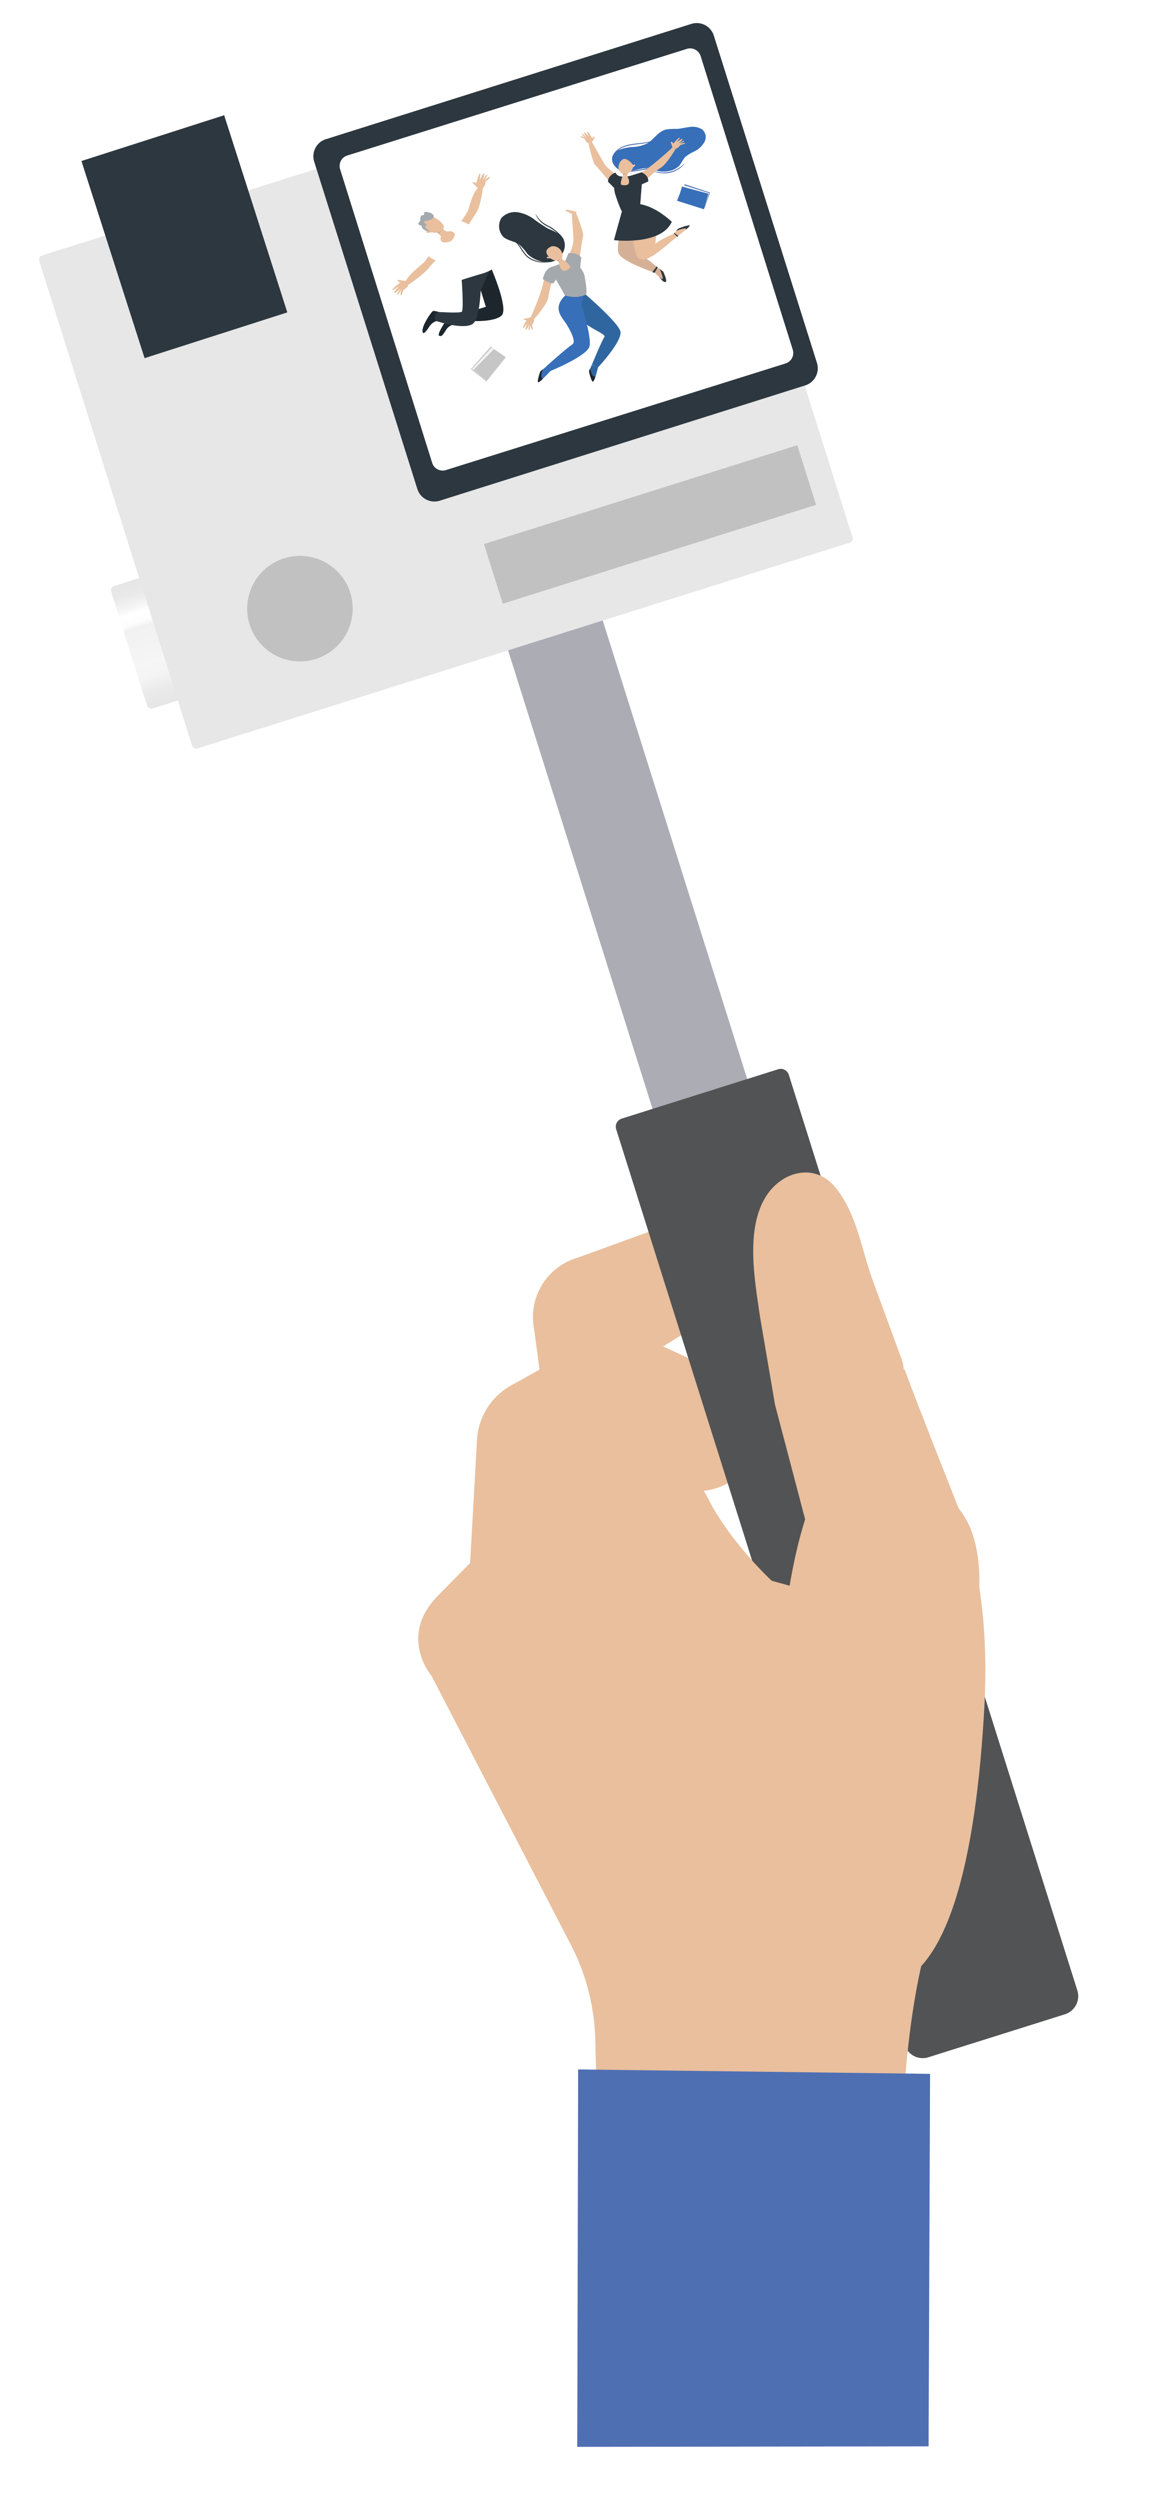 <?xml version="1.0" encoding="UTF-8"?> <svg xmlns="http://www.w3.org/2000/svg" xmlns:xlink="http://www.w3.org/1999/xlink" viewBox="0 0 365.98 788.96"> <defs> <style>.cls-1{filter:url(#luminosity-noclip-3);}.cls-2{mask:url(#mask);}.cls-13,.cls-18,.cls-3,.cls-6{mix-blend-mode:multiply;}.cls-3{fill:url(#linear-gradient);}.cls-4{filter:url(#luminosity-noclip-4);}.cls-5{mask:url(#mask-2);}.cls-6{fill:url(#radial-gradient);}.cls-7{isolation:isolate;}.cls-8{fill:#e9bf9d;}.cls-9{fill:#abacb4;}.cls-10{opacity:0.39;fill:url(#linear-gradient-2);}.cls-11{fill:url(#linear-gradient-3);}.cls-12{mask:url(#mask-3);}.cls-13{opacity:0.97;fill:url(#linear-gradient-4);}.cls-14{fill:#e7e7e7;}.cls-15{fill:#c1c1c1;}.cls-16{opacity:0.6;}.cls-17{mask:url(#mask-4);}.cls-18{opacity:0.51;fill:url(#radial-gradient-2);}.cls-19{fill:#2c373f;}.cls-20{fill:#fff;}.cls-21{fill:#525354;}.cls-22{fill:#ae8a6d;}.cls-23{fill:#4f6fb3;}.cls-24{fill:#c6c6c6;}.cls-25{fill:#d5d3d3;}.cls-26{fill:#f4f3f3;}.cls-27{fill:#4d6eb4;}.cls-28{fill:#376fb9;}.cls-29{fill:#bcc1c4;}.cls-30{fill:#1d262d;}.cls-31{fill:#e0a584;}.cls-32{fill:#a4a9ad;}.cls-33{fill:#c6a289;}.cls-34{fill:#d6b096;}.cls-35{fill:#ffc5b1;}.cls-36{fill:#3066a0;}.cls-37{filter:url(#luminosity-noclip-2);}.cls-38{filter:url(#luminosity-noclip);}</style> <filter id="luminosity-noclip" x="40.71" y="-5933.02" width="19.81" height="32766" filterUnits="userSpaceOnUse" color-interpolation-filters="sRGB"> <feFlood flood-color="#fff" result="bg"></feFlood> <feBlend in="SourceGraphic" in2="bg"></feBlend> </filter> <mask id="mask" x="40.71" y="-5933.02" width="19.81" height="32766" maskUnits="userSpaceOnUse"> <g class="cls-38"></g> </mask> <linearGradient id="linear-gradient" x1="-1336.84" y1="-2697.88" x2="-1336.84" y2="-2739.39" gradientTransform="translate(2762.39 -1135.16) rotate(-90)" gradientUnits="userSpaceOnUse"> <stop offset="0.24" stop-color="#e6e6e6"></stop> <stop offset="0.26" stop-color="#bdbdbd"></stop> <stop offset="0.29" stop-color="#919191"></stop> <stop offset="0.32" stop-color="#6a6a6a"></stop> <stop offset="0.34" stop-color="#494949"></stop> <stop offset="0.38" stop-color="#2e2e2e"></stop> <stop offset="0.41" stop-color="#1a1a1a"></stop> <stop offset="0.45" stop-color="#0b0b0b"></stop> <stop offset="0.49" stop-color="#030303"></stop> <stop offset="0.57"></stop> </linearGradient> <filter id="luminosity-noclip-2" x="144.61" y="-5933.02" width="66.84" height="32766" filterUnits="userSpaceOnUse" color-interpolation-filters="sRGB"> <feFlood flood-color="#fff" result="bg"></feFlood> <feBlend in="SourceGraphic" in2="bg"></feBlend> </filter> <mask id="mask-2" x="144.61" y="-5933.02" width="66.84" height="32766" maskUnits="userSpaceOnUse"> <g class="cls-37"></g> </mask> <radialGradient id="radial-gradient" cx="-367.41" cy="-211.59" r="50.11" gradientTransform="translate(454.05 149.59) rotate(-17.5) scale(0.67)" gradientUnits="userSpaceOnUse"> <stop offset="0"></stop> <stop offset="0.08" stop-color="#0c0c0c"></stop> <stop offset="0.21" stop-color="#2c2c2c"></stop> <stop offset="0.4" stop-color="#606060"></stop> <stop offset="0.57" stop-color="#999"></stop> <stop offset="0.62" stop-color="#acacac"></stop> <stop offset="0.73" stop-color="#d0d0d0"></stop> <stop offset="0.84" stop-color="#eaeaea"></stop> <stop offset="0.93" stop-color="#f9f9f9"></stop> <stop offset="1" stop-color="#fff"></stop> </radialGradient> <linearGradient id="linear-gradient-2" x1="-199.11" y1="-782.64" x2="-199.11" y2="-969.15" gradientTransform="translate(339.88 995.87)" gradientUnits="userSpaceOnUse"> <stop offset="0" stop-color="#272425"></stop> <stop offset="0" stop-color="#343132"></stop> <stop offset="0.01" stop-color="#636162"></stop> <stop offset="0.02" stop-color="#8d8c8c"></stop> <stop offset="0.03" stop-color="#b0afb0"></stop> <stop offset="0.04" stop-color="#cdcccd"></stop> <stop offset="0.05" stop-color="#e3e3e3"></stop> <stop offset="0.06" stop-color="#f3f3f3"></stop> <stop offset="0.07" stop-color="#fcfcfc"></stop> <stop offset="0.08" stop-color="#fff"></stop> <stop offset="0.19" stop-color="#e1e1e1"></stop> <stop offset="0.33" stop-color="#c2c2c2"></stop> <stop offset="0.48" stop-color="#aaa"></stop> <stop offset="0.63" stop-color="#999"></stop> <stop offset="0.79" stop-color="#8f8f8f"></stop> <stop offset="1" stop-color="#8c8c8c"></stop> </linearGradient> <linearGradient id="linear-gradient-3" x1="-1357.08" y1="-2717" x2="-1316.59" y2="-2717" gradientTransform="matrix(1, 0, 0, 1, 1382.34, 2920.12)" gradientUnits="userSpaceOnUse"> <stop offset="0" stop-color="#e6e6e7"></stop> <stop offset="0.13" stop-color="#eaeaeb"></stop> <stop offset="0.22" stop-color="#f2f2f3"></stop> <stop offset="0.24" stop-color="#f4f4f5"></stop> <stop offset="0.36" stop-color="#f6f6f6"></stop> <stop offset="0.39" stop-color="#f5f5f5"></stop> <stop offset="0.64" stop-color="#f1f1f2"></stop> <stop offset="0.65" stop-color="#f6f6f6"></stop> <stop offset="0.68" stop-color="#fdfdfd"></stop> <stop offset="0.75" stop-color="#fff"></stop> <stop offset="0.81" stop-color="#f4f4f5"></stop> <stop offset="0.9" stop-color="#e9e9ea"></stop> <stop offset="1" stop-color="#e6e6e7"></stop> </linearGradient> <filter id="luminosity-noclip-3" x="40.71" y="181.04" width="19.81" height="41.03" filterUnits="userSpaceOnUse" color-interpolation-filters="sRGB"> <feFlood flood-color="#fff" result="bg"></feFlood> <feBlend in="SourceGraphic" in2="bg"></feBlend> </filter> <mask id="mask-3" x="40.71" y="181.04" width="19.81" height="41.03" maskUnits="userSpaceOnUse"> <g id="_Group_" data-name="&lt;Group&gt;" class="cls-1"> <g class="cls-2"> <rect id="_Path_" data-name="&lt;Path&gt;" class="cls-3" x="46.61" y="181.3" width="8" height="40.5" transform="translate(-58.27 24.55) rotate(-17.5)"></rect> </g> </g> </mask> <linearGradient id="linear-gradient-4" x1="-1336.84" y1="-2697.88" x2="-1336.84" y2="-2739.39" gradientTransform="translate(2762.39 -1135.16) rotate(-90)" gradientUnits="userSpaceOnUse"> <stop offset="0.24" stop-color="#272525"></stop> <stop offset="0.28" stop-color="#1a1818"></stop> <stop offset="0.35" stop-color="#0b0b0b"></stop> <stop offset="0.43" stop-color="#030202"></stop> <stop offset="0.57"></stop> </linearGradient> <filter id="luminosity-noclip-4" x="144.61" y="55.32" width="66.84" height="66.84" filterUnits="userSpaceOnUse" color-interpolation-filters="sRGB"> <feFlood flood-color="#fff" result="bg"></feFlood> <feBlend in="SourceGraphic" in2="bg"></feBlend> </filter> <mask id="mask-4" x="144.61" y="55.32" width="66.84" height="66.84" maskUnits="userSpaceOnUse"> <g id="_Group_2" data-name="&lt;Group&gt;" class="cls-4"> <g class="cls-5"> <path id="_Path_2" data-name="&lt;Path&gt;" class="cls-6" d="M188.07,120.6h0a33.42,33.42,0,0,1-41.91-21.82h0A33.41,33.41,0,0,1,168,56.87h0a33.41,33.41,0,0,1,41.91,21.82h0A33.41,33.41,0,0,1,188.07,120.6Z"></path> </g> </g> </mask> <radialGradient id="radial-gradient-2" cx="-367.41" cy="-211.59" r="50.11" gradientTransform="translate(454.05 149.59) rotate(-17.5) scale(0.67)" gradientUnits="userSpaceOnUse"> <stop offset="0" stop-color="#fff"></stop> <stop offset="0.07" stop-color="#f3f3f3"></stop> <stop offset="0.19" stop-color="#d3d3d3"></stop> <stop offset="0.36" stop-color="#9f9f9f"></stop> <stop offset="0.56" stop-color="#575757"></stop> <stop offset="0.57" stop-color="#525252"></stop> <stop offset="0.67" stop-color="#464646"></stop> <stop offset="0.86" stop-color="#363636"></stop> <stop offset="1" stop-color="#313131"></stop> </radialGradient> </defs> <title>Иллюстрации для продакшена</title> <g class="cls-7"> <g id="Background"> <path id="_Path_3" data-name="&lt;Path&gt;" class="cls-8" d="M148.45,493.16l2.17-38.77a21,21,0,0,1,10.75-17.18l17-9.47,12.13,68.42Z"></path> <path id="_Path_4" data-name="&lt;Path&gt;" class="cls-8" d="M197.1,471.26c-5.17-.64-8.66-6.69-7.82-13.51h0c.85-6.82,5.73-11.83,10.89-11.19l15.76,2.14c5.16.64,20.67.5,22,6.56l.16,1.54c-.85,6.81-8.35,15.72-24.5,13.67Z"></path> <path id="_Path_5" data-name="&lt;Path&gt;" class="cls-8" d="M197.35,450.79c-5.45-2.45-7.23-10.26-4-17.47h0c3.24-7.19,10.28-11,15.72-8.59l16.57,7.67c5.45,2.45,22.51,7.53,21.92,14.63l-.35,1.75c-3.23,7.18-14.46,14.42-31.49,6.71Z"></path> <g id="_Group_3" data-name="&lt;Group&gt;"> <path id="_Path_6" data-name="&lt;Path&gt;" class="cls-8" d="M205.57,407.81A19.45,19.45,0,1,1,180,397.76,19.45,19.45,0,0,1,205.57,407.81Z"></path> <circle id="_Path_7" data-name="&lt;Path&gt;" class="cls-8" cx="202.22" cy="483.71" r="24.01" transform="translate(-303.68 346.1) rotate(-52.09)"></circle> <polygon id="_Path_8" data-name="&lt;Path&gt;" class="cls-8" points="168.37 417.25 177.81 487.79 224.11 482.82 207.16 416.35 168.37 417.25"></polygon> <path id="_Path_9" data-name="&lt;Path&gt;" class="cls-8" d="M180,397.76l41.88-15.21a7.29,7.29,0,0,1,9.15,3.93h0a24.76,24.76,0,0,1-9.67,31l-25.8,16Z"></path> </g> <rect id="_Rectangle_" data-name="&lt;Rectangle&gt;" class="cls-9" x="181.99" y="172.66" width="31.34" height="196.93" transform="translate(-72.39 72) rotate(-17.5)"></rect> <rect id="_Path_10" data-name="&lt;Path&gt;" class="cls-10" x="31.48" y="44.4" width="218.65" height="163.05" rx="1.28" ry="1.28" transform="translate(-31.35 48.18) rotate(-17.5)"></rect> <g id="_Group_4" data-name="&lt;Group&gt;"> <path id="_Rectangle_2" data-name="&lt;Rectangle&gt;" class="cls-11" d="M26.86,198H64.4a1.48,1.48,0,0,1,1.48,1.48v8.85a0,0,0,0,1,0,0H25.38a0,0,0,0,1,0,0v-8.85A1.48,1.48,0,0,1,26.86,198Z" transform="translate(-134.36 307.73) rotate(-107.5)"></path> <g class="cls-12"> <rect id="_Path_11" data-name="&lt;Path&gt;" class="cls-13" x="46.61" y="181.3" width="8" height="40.5" transform="translate(-58.27 24.55) rotate(-17.5)"></rect> </g> </g> <rect id="_Path_12" data-name="&lt;Path&gt;" class="cls-14" x="31.48" y="44.4" width="218.65" height="163.05" rx="1.4" ry="1.4" transform="translate(-31.35 48.18) rotate(-17.5)"></rect> <rect id="_Rectangle_3" data-name="&lt;Rectangle&gt;" class="cls-15" x="153.4" y="155.62" width="103.74" height="19.73" transform="translate(-40.27 69.4) rotate(-17.5)"></rect> <path id="_Path_13" data-name="&lt;Path&gt;" class="cls-15" d="M96.11,208.66h0a16.67,16.67,0,0,1-18-15.19h0a16.67,16.67,0,0,1,15.2-18h0a16.65,16.65,0,0,1,18,15.19h0A16.66,16.66,0,0,1,96.11,208.66Z"></path> <g id="_Group_5" data-name="&lt;Group&gt;" class="cls-16"> <g class="cls-17"> <path id="_Path_14" data-name="&lt;Path&gt;" class="cls-18" d="M188.07,120.6h0a33.42,33.42,0,0,1-41.91-21.82h0A33.41,33.41,0,0,1,168,56.87h0a33.41,33.41,0,0,1,41.91,21.82h0A33.41,33.41,0,0,1,188.07,120.6Z"></path> </g> </g> <path id="_Rectangle_4" data-name="&lt;Rectangle&gt;" class="cls-19" d="M118.09,22.95h121a5.66,5.66,0,0,1,5.66,5.66V136.9a5.66,5.66,0,0,1-5.66,5.66h-121a5.65,5.65,0,0,1-5.65-5.65V28.6a5.66,5.66,0,0,1,5.66-5.66Z" transform="translate(-16.62 57.55) rotate(-17.5)"></path> <path id="_Path_15" data-name="&lt;Path&gt;" class="cls-20" d="M216.84,15.44,109.73,49.05a3.47,3.47,0,0,0-2.35,4.3l29.11,92.78a3.47,3.47,0,0,0,4.38,2.19L248,114.71a3.47,3.47,0,0,0,2.35-4.3L221.22,17.63A3.47,3.47,0,0,0,216.84,15.44Z"></path> <path id="_Path_16" data-name="&lt;Path&gt;" class="cls-21" d="M196.3,353l49.44-15.59a2.67,2.67,0,0,1,3.34,1.74l91.13,289a6,6,0,0,1-3.89,7.47L293.15,649.2a5.94,5.94,0,0,1-7.46-3.89l-91.13-289A2.66,2.66,0,0,1,196.3,353Z"></path> <path id="_Path_17" data-name="&lt;Path&gt;" class="cls-8" d="M224.22,474.1s6.48,13,21.89,27c16.68,15.18-19.5,50.08-19.5,50.08L199.7,474.77Z"></path> <path id="_Path_18" data-name="&lt;Path&gt;" class="cls-8" d="M244.47,548.76c-2.54,45.8,7.27,77.09,31.22,78.42s32.59-42.42,35.13-88.23-9.63-82.54-33.58-83.87S247,503,244.47,548.76Z"></path> <g id="_Group_6" data-name="&lt;Group&gt;"> <path id="_Path_19" data-name="&lt;Path&gt;" class="cls-22" d="M244.69,443.06s.13-.11-.11-.11Z"></path> <path class="cls-8" d="M180.23,613.63A68.91,68.91,0,0,1,188,644.49c.35,26.92,4.78,81.74,8.34,123.75h95.32c-16.05-98.35.53-152.93.53-152.93s8.68-121.8,7.37-134.53-15.52-51.25-15.52-51.25l-39.37,13.53,15.89,60.44-19.65-5.44c-10.14-2.81-18.57-11.3-18.16-21.81l-8.21-31.36c-18.76,5.93-39.69,14.39-43.9,17-4.41,2.76-6.71,16.76-6.71,16.76-10.84,1.78-13,12.07-13,12.07l-12.67,12.86c-12.68,12.85-1.93,25.38-1.93,25.38Z"></path> </g> <path id="_Path_20" data-name="&lt;Path&gt;" class="cls-8" d="M267.62,468.62,282,493.32,256.87,508c7.93,12.95,26.55,29.31,39.73,21.63,13.38-7.79,16.14-37,8.35-50.35A28,28,0,0,0,267.62,468.62Z"></path> <path id="_Path_21" data-name="&lt;Path&gt;" class="cls-8" d="M305.7,483.51s-17.91-45.07-19.85-50.9-23.77,30.94-23.77,30.94Z"></path> <path id="_Path_22" data-name="&lt;Path&gt;" class="cls-8" d="M244.69,443.06c3,8.37,14.31,11.95,25.37,8s17.59-13.87,14.63-22.22l-9.35-25.46c-3.4-9.6-4.92-20.71-11.63-28.78-6.44-7.74-16.76-5-21.76,2.82-6.64,10.38-3.62,26.58-2,37.84Z"></path> <polygon id="_Path_23" data-name="&lt;Path&gt;" class="cls-23" points="182.28 772.14 293.22 771.98 293.69 654.43 182.56 653.04 182.28 772.14"></polygon> <rect class="cls-19" x="34.56" y="42.02" width="47.33" height="65.33" transform="translate(-20.02 21.34) rotate(-17.77)"></rect> <g id="Objects"> <path class="cls-20" d="M214.13,89.34a1.82,1.82,0,0,1,.4.29,7,7,0,0,1,.89.94,9.27,9.27,0,0,1,1.68,3.75,18,18,0,0,1,.3,4,8.48,8.48,0,0,1-.14,1.67,7.82,7.82,0,0,1-.1-1.66,23.06,23.06,0,0,0-.4-4,10.07,10.07,0,0,0-1.54-3.69C214.61,89.82,214.08,89.38,214.13,89.34Z"></path> <path class="cls-20" d="M212.88,81.44a3.2,3.2,0,0,1,.56.49c.34.32.82.8,1.4,1.4a37.93,37.93,0,0,1,4.15,5,20.25,20.25,0,0,1,1.71,3,13.75,13.75,0,0,1,.9,2.67,10.71,10.71,0,0,1,.28,1.87,2.34,2.34,0,0,1,0,.69c-.06,0-.08-1-.49-2.51a19.13,19.13,0,0,0-2.67-5.62,46.62,46.62,0,0,0-4-5L213.33,82A3.61,3.61,0,0,1,212.88,81.44Z"></path> <path class="cls-20" d="M174.79,100.76s-.23.42-.54,1.1a5.92,5.92,0,0,0-.23.56,6.36,6.36,0,0,0-.2.66,7.33,7.33,0,0,0-.22,1.54,7.5,7.5,0,0,0,.13,1.54,6.36,6.36,0,0,0,.17.66,4.08,4.08,0,0,0,.19.56,10.81,10.81,0,0,1,.48,1.09,2.93,2.93,0,0,1-.7-1,3.76,3.76,0,0,1-.24-.57,5.86,5.86,0,0,1-.21-.67,6.64,6.64,0,0,1-.16-1.59,7.06,7.06,0,0,1,.25-1.6c.08-.24.15-.47.24-.68a6.05,6.05,0,0,1,.28-.57A3,3,0,0,1,174.79,100.76Z"></path> <path class="cls-20" d="M176.41,103s-.13.21-.32.54a3,3,0,0,0-.27.59,3.39,3.39,0,0,0-.17.76,3,3,0,0,0,.2,1.37c.14.33.27.53.22.56s-.24-.14-.44-.48a2.37,2.37,0,0,1-.25-.64,2.49,2.49,0,0,1-.06-.83,3.08,3.08,0,0,1,.2-.82,2.9,2.9,0,0,1,.37-.61C176.15,103.1,176.38,103,176.41,103Z"></path> <path class="cls-20" d="M157.29,83.3a2.31,2.31,0,0,1,.52.24c.17.09.36.19.58.33s.47.29.73.48l.4.29L160,85c.3.23.58.5.89.78a16,16,0,0,1,1.75,2A14.8,14.8,0,0,1,163.9,90c.16.37.31.71.42,1l.17.48.12.45a7.68,7.68,0,0,1,.18.78c.05.23.07.43.09.59a1.89,1.89,0,0,1,0,.52c-.06,0-.17-.72-.52-1.83l-.15-.44c0-.15-.11-.31-.18-.47-.11-.32-.28-.66-.44-1a16.93,16.93,0,0,0-1.31-2.2,18,18,0,0,0-1.7-2c-.29-.28-.57-.55-.85-.78l-.41-.35-.38-.3C158,83.74,157.26,83.35,157.29,83.3Z"></path> <path class="cls-20" d="M161.41,83.67a3.65,3.65,0,0,1,1.14.63,7.72,7.72,0,0,1,1.07.88,8.94,8.94,0,0,1,1.09,1.24,9.43,9.43,0,0,1,.81,1.4A7.2,7.2,0,0,1,166,89a2.92,2.92,0,0,1,.15,1.18,6.19,6.19,0,0,1-.39-1.12,9.29,9.29,0,0,0-.49-1.17,10,10,0,0,0-1.86-2.57,12.74,12.74,0,0,0-1-.91A7.57,7.57,0,0,1,161.41,83.67Z"></path> <polygon id="_Path_24" data-name="&lt;Path&gt;" class="cls-24" points="155.44 109.75 155 109.33 148.66 116.5 153.59 120.39 159.75 112.72 155.44 109.75"></polygon> <polygon id="_Path_25" data-name="&lt;Path&gt;" class="cls-25" points="149.02 116.53 153.44 120.23 153.62 120.11 149.62 116.61 149.02 116.53"></polygon> <path id="_Path_26" data-name="&lt;Path&gt;" class="cls-26" d="M155.25,109.7,149,116.53a.36.36,0,0,0,.28.11.68.68,0,0,0,.32,0l6.67-6.79a3.23,3.23,0,0,1-.7,0A1.45,1.45,0,0,0,155.25,109.7Z"></path> <polygon id="_Path_27" data-name="&lt;Path&gt;" class="cls-27" points="216.08 58.61 216.19 58.13 224.19 60.77 222.52 65.51 214.42 62.44 216.08 58.61"></polygon> <polygon id="_Path_28" data-name="&lt;Path&gt;" class="cls-25" points="223.94 60.93 222.55 65.34 222.37 65.32 223.56 61.23 223.94 60.93"></polygon> <path id="_Path_29" data-name="&lt;Path&gt;" class="cls-26" d="M216.19,58.49l7.75,2.44s0,.1-.14.19a.56.56,0,0,1-.24.11L215.5,59a2.34,2.34,0,0,0,.49-.31A1.82,1.82,0,0,1,216.19,58.49Z"></path> <path id="_Path_30" data-name="&lt;Path&gt;" class="cls-28" d="M215.29,58.87l8.36,2.24-1.16,4.31-.22.61-8.49-2.68s.45-1.14.73-1.83.73-2.26.76-2.36A2,2,0,0,0,215.29,58.87Z"></path> <path class="cls-29" d="M133.34,71.2a.61.61,0,0,0,0,.86c.4.43,2,1.61,3.43,1.19.06,0-2.71-2.23-2.71-2.23Z"></path> <path class="cls-30" d="M139.38,98.79s-2.3-1-2.82-.54-3.73,5-3.06,6.63c.27.65,1-.16,2.2-2a4.14,4.14,0,0,1,3.45-1.76Z"></path> <path class="cls-30" d="M144.65,100,142,99.45s-4.4,6.13-3.29,6.52c.83.29,1.11-.23,2.3-2.09a3.83,3.83,0,0,1,3.52-1.56Z"></path> <polygon class="cls-31" points="153.68 81.24 155.67 86.23 145.66 86.53 153.68 81.24"></polygon> <path class="cls-30" d="M145.72,86.71s8.33-1.64,9.32-2.23c0,0,5.73,13,3.32,15.13s-9.45,1.68-9.45,1.68l.84-3.33,3.66-1.15-1.59-5.15-.25.12Z"></path> <path class="cls-19" d="M138.26,98.44s-1.84,1.24-.63,2.82c0,0,8.48,2.91,11.57,1,1.73-1.1,2.36-6.25,2.59-10.56L155,84.48s-2.36.71-3.16.91c-1.52.38-6.16,1.32-6.16,1.32s.88,11.22.11,11.69S138.26,98.44,138.26,98.44Z"></path> <path class="cls-8" d="M143.52,72.9s3.7-5.16,4.23-6.41,1.29-5.16,3.09-7.17l-1.7-1.68s.57-.48,1.25.24c0,0,.75-3.08,1.13-3.12s-.09,2.24-.09,2.24.94-2.24,1.38-2.29-.44,2.36-.44,2.36,1.18-2.1,1.48-2-.88,1.81-.88,1.81,1.44-1.26,1.71-1-1.39,1.43-1.39,1.43a2.36,2.36,0,0,1-.81,2s-.66,5.82-2.2,8l-4.82,7.53Z"></path> <path class="cls-8" d="M138.28,76.42s-3.37,5.32-4.37,6.34-4.62,3.57-5.75,5.9l-2.59-.36s-.19.66.89.78c0,0-2.76,2.12-2.61,2.41s2.25-1.21,2.25-1.21-1.81,1.83-1.64,2.17,2.18-1.53,2.18-1.53S125.1,92.85,125.4,93s1.4-1.56,1.4-1.56-.55,1.68-.18,1.76.74-1.73.74-1.73A2.9,2.9,0,0,0,129,89.84s5.23-3.46,6.71-5.71l5.91-6.22Z"></path> <path class="cls-20" d="M139.52,74.33l-1.75,2.56,1.28,2s3.78,4.15,4.48,5.21a9.91,9.91,0,0,1,1.06,4.62s3.85-1.27,7.39-2.29,4.42-2.28,4.42-2.28-5.81-8-8.71-9.91-3.91-2.48-3.91-2.48l-3,1.39Z"></path> <path class="cls-20" d="M146.92,74.18l2-2s-.06-1.52-3.54-2.45l-2.9,2.72Z"></path> <path class="cls-20" d="M138.22,76.61c-1.3.5-2.86,4-3.13,4.08,0,0,2.46,2,3.86,1.69C139,82.38,143.08,74.72,138.22,76.61Z"></path> <path class="cls-8" d="M142.38,73.52s-2.33-.75-2.42-1.26c0-.13.19-.4.2-.6.09-1.06-2.51-3.09-3.79-3.33-1-.19-.64-.32-2.21,1.09s0,2.77,1.08,3.39a4.16,4.16,0,0,0,2.86.56l1.82,1.88Z"></path> <path class="cls-8" d="M139.39,76.13c-.61-.67-.21-1.82.89-2.56s2.49-.79,3.1-.12-.28,2.15-.9,2.57S140,76.81,139.39,76.13Z"></path> <path class="cls-8" d="M135.24,72.81s-.64.14-.6.51,1.27.07,1.65-.32Z"></path> <path class="cls-32" d="M135.66,73.06c-.32-.62-1.28-.89-1.44-1.53a.52.52,0,0,0,.23-.88c-.11-.12-.26-.21-.38-.32s-.19-.29-.1-.4a.35.35,0,0,1,.18-.1,12.92,12.92,0,0,0,2.08-.6c.46-.29.91-.74.69-1.25a2,2,0,0,0-1.3-.87,3.42,3.42,0,0,0-1.41-.23c-.4.16-.35.65-.26,1.05a.84.84,0,0,0-1,.24,1.68,1.68,0,0,0-.24.91,1.67,1.67,0,0,1-.23.91c-.17.24-.5.47-.35.76s.77.34,1.13.59c-.09-.06,0,.44.07.52a2.56,2.56,0,0,0,.77.45A4.37,4.37,0,0,0,135.66,73.06Z"></path> <path class="cls-33" d="M138.1,73.37a3.92,3.92,0,0,0,1.34-.61,2.16,2.16,0,0,1-1.09.87Z"></path> <path class="cls-27" d="M216.17,51.55a3.59,3.59,0,0,1-.95,1.12,8.06,8.06,0,0,1-3.34,1.75,8.81,8.81,0,0,1-3.85.13,4.07,4.07,0,0,1-1.47-.5s.58.16,1.52.29a9.56,9.56,0,0,0,3.72-.2,8.91,8.91,0,0,0,3.26-1.61C215.78,52,216.13,51.52,216.17,51.55Z"></path> <path class="cls-27" d="M206.94,53.27s-.5,0-1.29,0c-.39,0-.86.07-1.38.15s-1.09.18-1.69.3l-1.71.29a13.92,13.92,0,0,1-1.41.13,3.9,3.9,0,0,1-1.3-.1,10.74,10.74,0,0,1,1.29-.1c.39,0,.86-.11,1.38-.19l1.69-.32c.6-.11,1.18-.21,1.71-.28a12.86,12.86,0,0,1,1.42-.09A3.68,3.68,0,0,1,206.94,53.27Z"></path> <path class="cls-28" d="M195.43,47.31a14.07,14.07,0,0,1,4.35-.92,12.12,12.12,0,0,0,4.33-1c2.33-1.22,3.58-3.87,6.19-4.52a18.45,18.45,0,0,1,3.33-.19c1.38-.07,2.72-.44,4.1-.6a5.75,5.75,0,0,1,3.91.71,3.14,3.14,0,0,1,.88,3.86,7.27,7.27,0,0,1-3.27,3.14,12.15,12.15,0,0,0-2.83,1.72c-.76.77-1.11,1.77-1.79,2.6-1.7,2.06-5.22,2.48-7.9,1.62a13.28,13.28,0,0,0-2-.61c-2.91-.41-6.17,2-9,.56S192.13,48.83,195.43,47.31Z"></path> <path class="cls-34" d="M206.55,85.85s3.68,3.7,3.71,2.84a7.59,7.59,0,0,0-.88-3c-.23-.23-1.57-1.19-1.57-1.19Z"></path> <path class="cls-8" d="M212.89,46.74c.29.19.07,0,.42.25a2.58,2.58,0,0,0,1.48-1.21s1.64-.37,1.55-.62-1.62.24-1.62.24,1.5-.85,1.35-1-1.83,1-1.83,1,1.59-1.49,1.26-1.58S213.61,45,213.61,45s1.25-1.51,1-1.6-2.05,1.93-2.05,1.93c-.19-.72-.78-.55-.78-.55l.56,1.74A4.44,4.44,0,0,1,212.89,46.74Z"></path> <path class="cls-8" d="M186.28,45c-.33.15-.09,0-.51.21a2.08,2.08,0,0,1-1.12-1.39s-1.52-.58-1.37-.8,1.53.44,1.53.44-1.27-1-1.07-1.2,1.56,1.19,1.56,1.19-1.2-1.66-.85-1.71S186,43.22,186,43.22s-.85-1.65-.55-1.7S187,43.67,187,43.67c.37-.68.91-.43.91-.43l-1,1.6S186.44,45,186.28,45Z"></path> <path class="cls-8" d="M197,50.13a2.77,2.77,0,0,0-1.61,2.08,2.28,2.28,0,0,0,.47,2.1c.3.38.66.35.79.52s.09,1.07.09,1.07l1.43.12c-.08-.55-.15-1.11.41-1.5a5.5,5.5,0,0,0,.64-.43,2.79,2.79,0,0,0,.72-1.76C200,51.89,198.17,50,197,50.13Z"></path> <path class="cls-34" d="M200.06,65.45l-2.38-.19s-3.3,11.73-2.41,14.52S206.66,86,206.66,86l1.15-1.46A58.28,58.28,0,0,0,202,80.12C200.1,79.07,200.06,65.45,200.06,65.45Z"></path> <path class="cls-8" d="M214.32,74.24s4.17-3.13,3.16-3.06a11.77,11.77,0,0,0-3.43,1.1c-.27.23-1.32,1.48-1.32,1.48Z"></path> <path class="cls-8" d="M202.15,64.83l-3,1.84s.5,13.08,2.35,14.68,5-.55,9.24-4.14l3.59-3-1.64-.44s-4.62,2-5.74,3.21c0,0,.18-1.9.39-4.57S207.47,67.08,202.15,64.83Z"></path> <path class="cls-8" d="M195.55,57.51c-.25-.82-.12-1.49.83-1.73s2.37-.29,2.62.52-.09,2.33-1.05,2.57A2.23,2.23,0,0,1,195.55,57.51Z"></path> <path class="cls-8" d="M195.84,55.79s-3.82-2-5.24-4.51-3.78-6.63-3.78-6.63l-1,.57s1.3,6.08,2.12,6.86,5.3,6.17,6.59,7.56Z"></path> <path class="cls-8" d="M199.69,57.12s0-.91,3.38-3,9.35-7.66,9.35-7.66l.92.51s-2.69,4.76-4.73,6-6,5.06-6.43,5.4C201.54,58.84,201.67,59.24,199.69,57.12Z"></path> <path class="cls-19" d="M195.84,55.79s-2.77,1.61-1.56,5.52c0,0,1.65,5.35,2.66,6.15a7.63,7.63,0,0,0,2.61-.66,9.07,9.07,0,0,0,2.6-2l.51-6.68-1.16-2.77-3.4.29s2.07,3.45-1.78,2.72c-.75-.15.22-2.65.22-2.65Z"></path> <path class="cls-19" d="M194.26,59.63,192,57.36s-.28-1.65,2.28-2.92a4.27,4.27,0,0,0,.92,1,4.88,4.88,0,0,0,1.38.33Z"></path> <path class="cls-19" d="M200.22,59.26l4.48-2s.38-1.66-2.1-2.89l-4.11,1.28c-.46.15,0,.38,0,.38Z"></path> <path class="cls-19" d="M196.54,66.15s-2.31,8.19-2.67,9.63c0,0,14.82,1.81,18.27-5.77,0,0-4.75-4.72-10.11-5.61h-2.2l-3.23,1.7"></path> <path class="cls-35" d="M199.74,52.31s.37-.57.78-.34-.91,1-.91,1Z"></path> <path class="cls-27" d="M207.25,44a2,2,0,0,1-.52.31,9.55,9.55,0,0,1-1.58.57,21.47,21.47,0,0,1-2.45.47c-.94.12-2,.22-3,.39a13.55,13.55,0,0,0-2.89.74,7.12,7.12,0,0,0-2,1.21,4.63,4.63,0,0,0-1,1.16c-.18.3-.24.49-.27.48s0-.2.15-.52a3.94,3.94,0,0,1,.91-1.26,7,7,0,0,1,2.06-1.31,12.76,12.76,0,0,1,3-.79c1.08-.17,2.1-.26,3-.37a22.38,22.38,0,0,0,2.43-.4C206.46,44.39,207.22,44,207.25,44Z"></path> <path class="cls-33" d="M196.41,54.69a1.9,1.9,0,0,0,1.34,0s-.13.34-1,.45A.52.52,0,0,0,196.41,54.69Z"></path> <path class="cls-19" d="M208.09,87.34s1.41,2,2.1,1.64-.81-3.29-.81-3.29l-1.06-.81S210.6,89.82,208.09,87.34Z"></path> <path class="cls-19" d="M213.5,72.87a2.39,2.39,0,0,1,1-.87c.61-.24,2.83-1,3.24-.88s-1.5,1.6-1.5,1.6.63-.61.27-.68A10.74,10.74,0,0,0,213.5,72.87Z"></path> <polygon class="cls-19" points="212.78 73.69 213.88 74.74 214.21 74.46 212.88 73.48 212.78 73.69"></polygon> <polygon class="cls-19" points="207.35 84.08 206 85.88 206.64 86.11 207.69 84.37 207.35 84.08"></polygon> <path class="cls-19" d="M166.45,80A16.57,16.57,0,0,0,164,77.19c-1.5-1.09-3.77-1.24-5.09-2.47a4.9,4.9,0,0,1-.53-6A5.89,5.89,0,0,1,163.59,67a12,12,0,0,1,5,2.15,45.2,45.2,0,0,0,4.49,3A20,20,0,0,1,176.7,74c2.79,2.25,1.86,6.24-1.27,8.11C172.68,83.77,168.18,81.94,166.45,80Z"></path> <path class="cls-8" d="M168.13,100.5c.37.14,0,.08.51.21a2.3,2.3,0,0,1-.64,1.78s.41,1.48.08,1.53-.56-1.38-.56-1.38-.21,1.61-.52,1.59.19-1.94.19-1.94-.9,2-1.18,1.81.48-2.13.48-2.13-1.12,1.77-1.36,1.59,1.18-2.6,1.18-2.6c-.93.22-1-.33-1-.33l2.31-.46A4.28,4.28,0,0,0,168.13,100.5Z"></path> <path class="cls-8" d="M181.28,67.26c.41,0,.07-.07.62-.08a2,2,0,0,0,.21-1.82s1.09-1.3.81-1.43-1.19,1.18-1.19,1.18.57-1.58.27-1.63-.75,1.88-.75,1.88.12-2.12-.24-2-.58,2.12-.58,2.12-.2-1.92-.52-1.81-.09,2.65-.09,2.65a1.21,1.21,0,0,0-1.35.14l2.09,1A7.27,7.27,0,0,1,181.28,67.26Z"></path> <path class="cls-8" d="M174.25,77.71a3,3,0,0,1,3.37,2.9,7.25,7.25,0,0,1-.17.93c0,.26,1,.92,1,.92l-1.79,1c-.24-.49-.33-1.26-1-1.31a6.65,6.65,0,0,1-.78-.06,3.11,3.11,0,0,1-1.6-1.09,3,3,0,0,1-.69-1.11C172.25,78.9,173.17,78.14,174.25,77.71Z"></path> <path class="cls-8" d="M180.19,83.28c-.26-.87-.69-1.11-1.75-.84s-2.37,1-2.11,1.82a2.2,2.2,0,0,0,2.42,1.48A2.13,2.13,0,0,0,180.19,83.28Z"></path> <path class="cls-8" d="M178.85,81.88s2.42-3.74,2.21-6.76-.51-7.91-.51-7.91l1.35,0s2.54,6.16,2.24,7.28-1.61,8.68-1,10.38Z"></path> <path class="cls-8" d="M173.38,84.78s-1.07.45-1.77,4.22-4.09,11.3-4.09,11.3l1.07.46s4.16-4.59,4.54-6.83.88-5,1.51-5.07S176.88,85.23,173.38,84.78Z"></path> <path class="cls-32" d="M183.11,85.32l.43-4s-.76-1.64-4-1.47l-1.07,2.55Z"></path> <path class="cls-32" d="M173.81,84.38s-1.78.59-2.4,3.72c0,0,2.2,1.49,3.41,1.25C174.82,89.35,178.24,85,173.81,84.38Z"></path> <path class="cls-36" d="M188.88,115.77s-1.22,5.23-1.79,4.46a7.62,7.62,0,0,1-1-3.15c.07-.33.75-1.89.75-1.89Z"></path> <path class="cls-36" d="M182.4,94l2.16-1.39s10.43,8.9,11.32,11.88-7,11.4-7,11.4l-2-.74s2.85-7,4-8.86c.57-1-6.33-3.17-8.3-6.49A5.33,5.33,0,0,1,182.4,94Z"></path> <path class="cls-28" d="M173.9,117s-4,4.32-4,3.41a8.07,8.07,0,0,1,.88-3.28c.25-.27,1.7-1.44,1.7-1.44Z"></path> <path class="cls-28" d="M177,99.49l6-5.31s4,12.1,3.14,15.16-12.43,7.78-12.43,7.78l-1.31-1.43s6.27-5.64,8.32-7S177,99.49,177,99.49Z"></path> <path class="cls-28" d="M179.45,92.52s-4.75,2.9-2.42,7,4.25,4.45,4.25,4.45L183,99l1.32-6.25-3.11.44Z"></path> <path class="cls-32" d="M178.85,81.88s4.42.86,5.7,5c0,0,1,4.85.5,6.08a8.8,8.8,0,0,1-2.9.74,11.47,11.47,0,0,1-3.72-.45l-3.1-5.45-2.06-3.12.5-.3,2.82-1s.72,3.79,3.39,1.14c.56-.56-1.56-2.09-1.56-2.09Z"></path> <polygon class="cls-20" points="176.38 65.61 185.69 67.56 187.99 59.11 179.31 57.46 176.38 65.61"></polygon> <polygon class="cls-20" points="198.39 97.69 203.23 93.18 196.27 87.31 191.89 91.56 198.39 97.69"></polygon> <path class="cls-19" d="M160.63,74.72a2.5,2.5,0,0,1,.61.29,9.75,9.75,0,0,1,1.44,1,9.59,9.59,0,0,1,1.7,1.88,26.8,26.8,0,0,0,1.74,2.47,6.43,6.43,0,0,0,1.2,1,7.71,7.71,0,0,0,1.37.7,8.61,8.61,0,0,0,2.63.57,9,9,0,0,0,1.86-.09,4.61,4.61,0,0,1,.69-.1,3.53,3.53,0,0,1-.66.21,7.36,7.36,0,0,1-1.91.18,8.6,8.6,0,0,1-2.74-.52,7.75,7.75,0,0,1-1.44-.72,6.44,6.44,0,0,1-1.27-1.07,20.83,20.83,0,0,1-1.74-2.51,10.27,10.27,0,0,0-1.6-1.88,13.56,13.56,0,0,0-1.35-1.07A4.38,4.38,0,0,1,160.63,74.72Z"></path> <path class="cls-19" d="M169.11,67.52c.06,0,.33.63,1.08,1.52a8.28,8.28,0,0,0,1.54,1.39,9.06,9.06,0,0,0,1.08.64c.39.21.82.41,1.23.65a13.63,13.63,0,0,1,2.09,1.61,8.35,8.35,0,0,1,1.44,1.53,2.93,2.93,0,0,1,.53,1.26,1.24,1.24,0,0,1,0,.5s0-.17-.11-.47a3.62,3.62,0,0,0-.6-1.18,10,10,0,0,0-1.46-1.45A15.08,15.08,0,0,0,173.84,72c-.4-.24-.81-.44-1.21-.65a8,8,0,0,1-1.11-.69A7.47,7.47,0,0,1,170,69.16a6.64,6.64,0,0,1-.72-1.17A1.74,1.74,0,0,1,169.11,67.52Z"></path> <path class="cls-33" d="M175.72,82.19a3.45,3.45,0,0,0,1.16-.35,1.71,1.71,0,0,1-.76.55A.87.87,0,0,0,175.72,82.19Z"></path> <path class="cls-35" d="M173.39,81.11s-.61-.23-.75.15,1.23.22,1.23.22Z"></path> <path class="cls-30" d="M171.41,116.55a4.68,4.68,0,0,0-.77.65c-.13.2-1.07,3.14-.75,3.4s1.69-1.24,1.69-1.24-1.36.59-.17-2.81"></path> <path class="cls-30" d="M186.35,116.33a3,3,0,0,0-.37.83c0,.23.74,3.16,1.16,3.26s.94-1.75.94-1.75-1,1.1-1.72-2.34"></path> </g> </g> </g> </svg> 